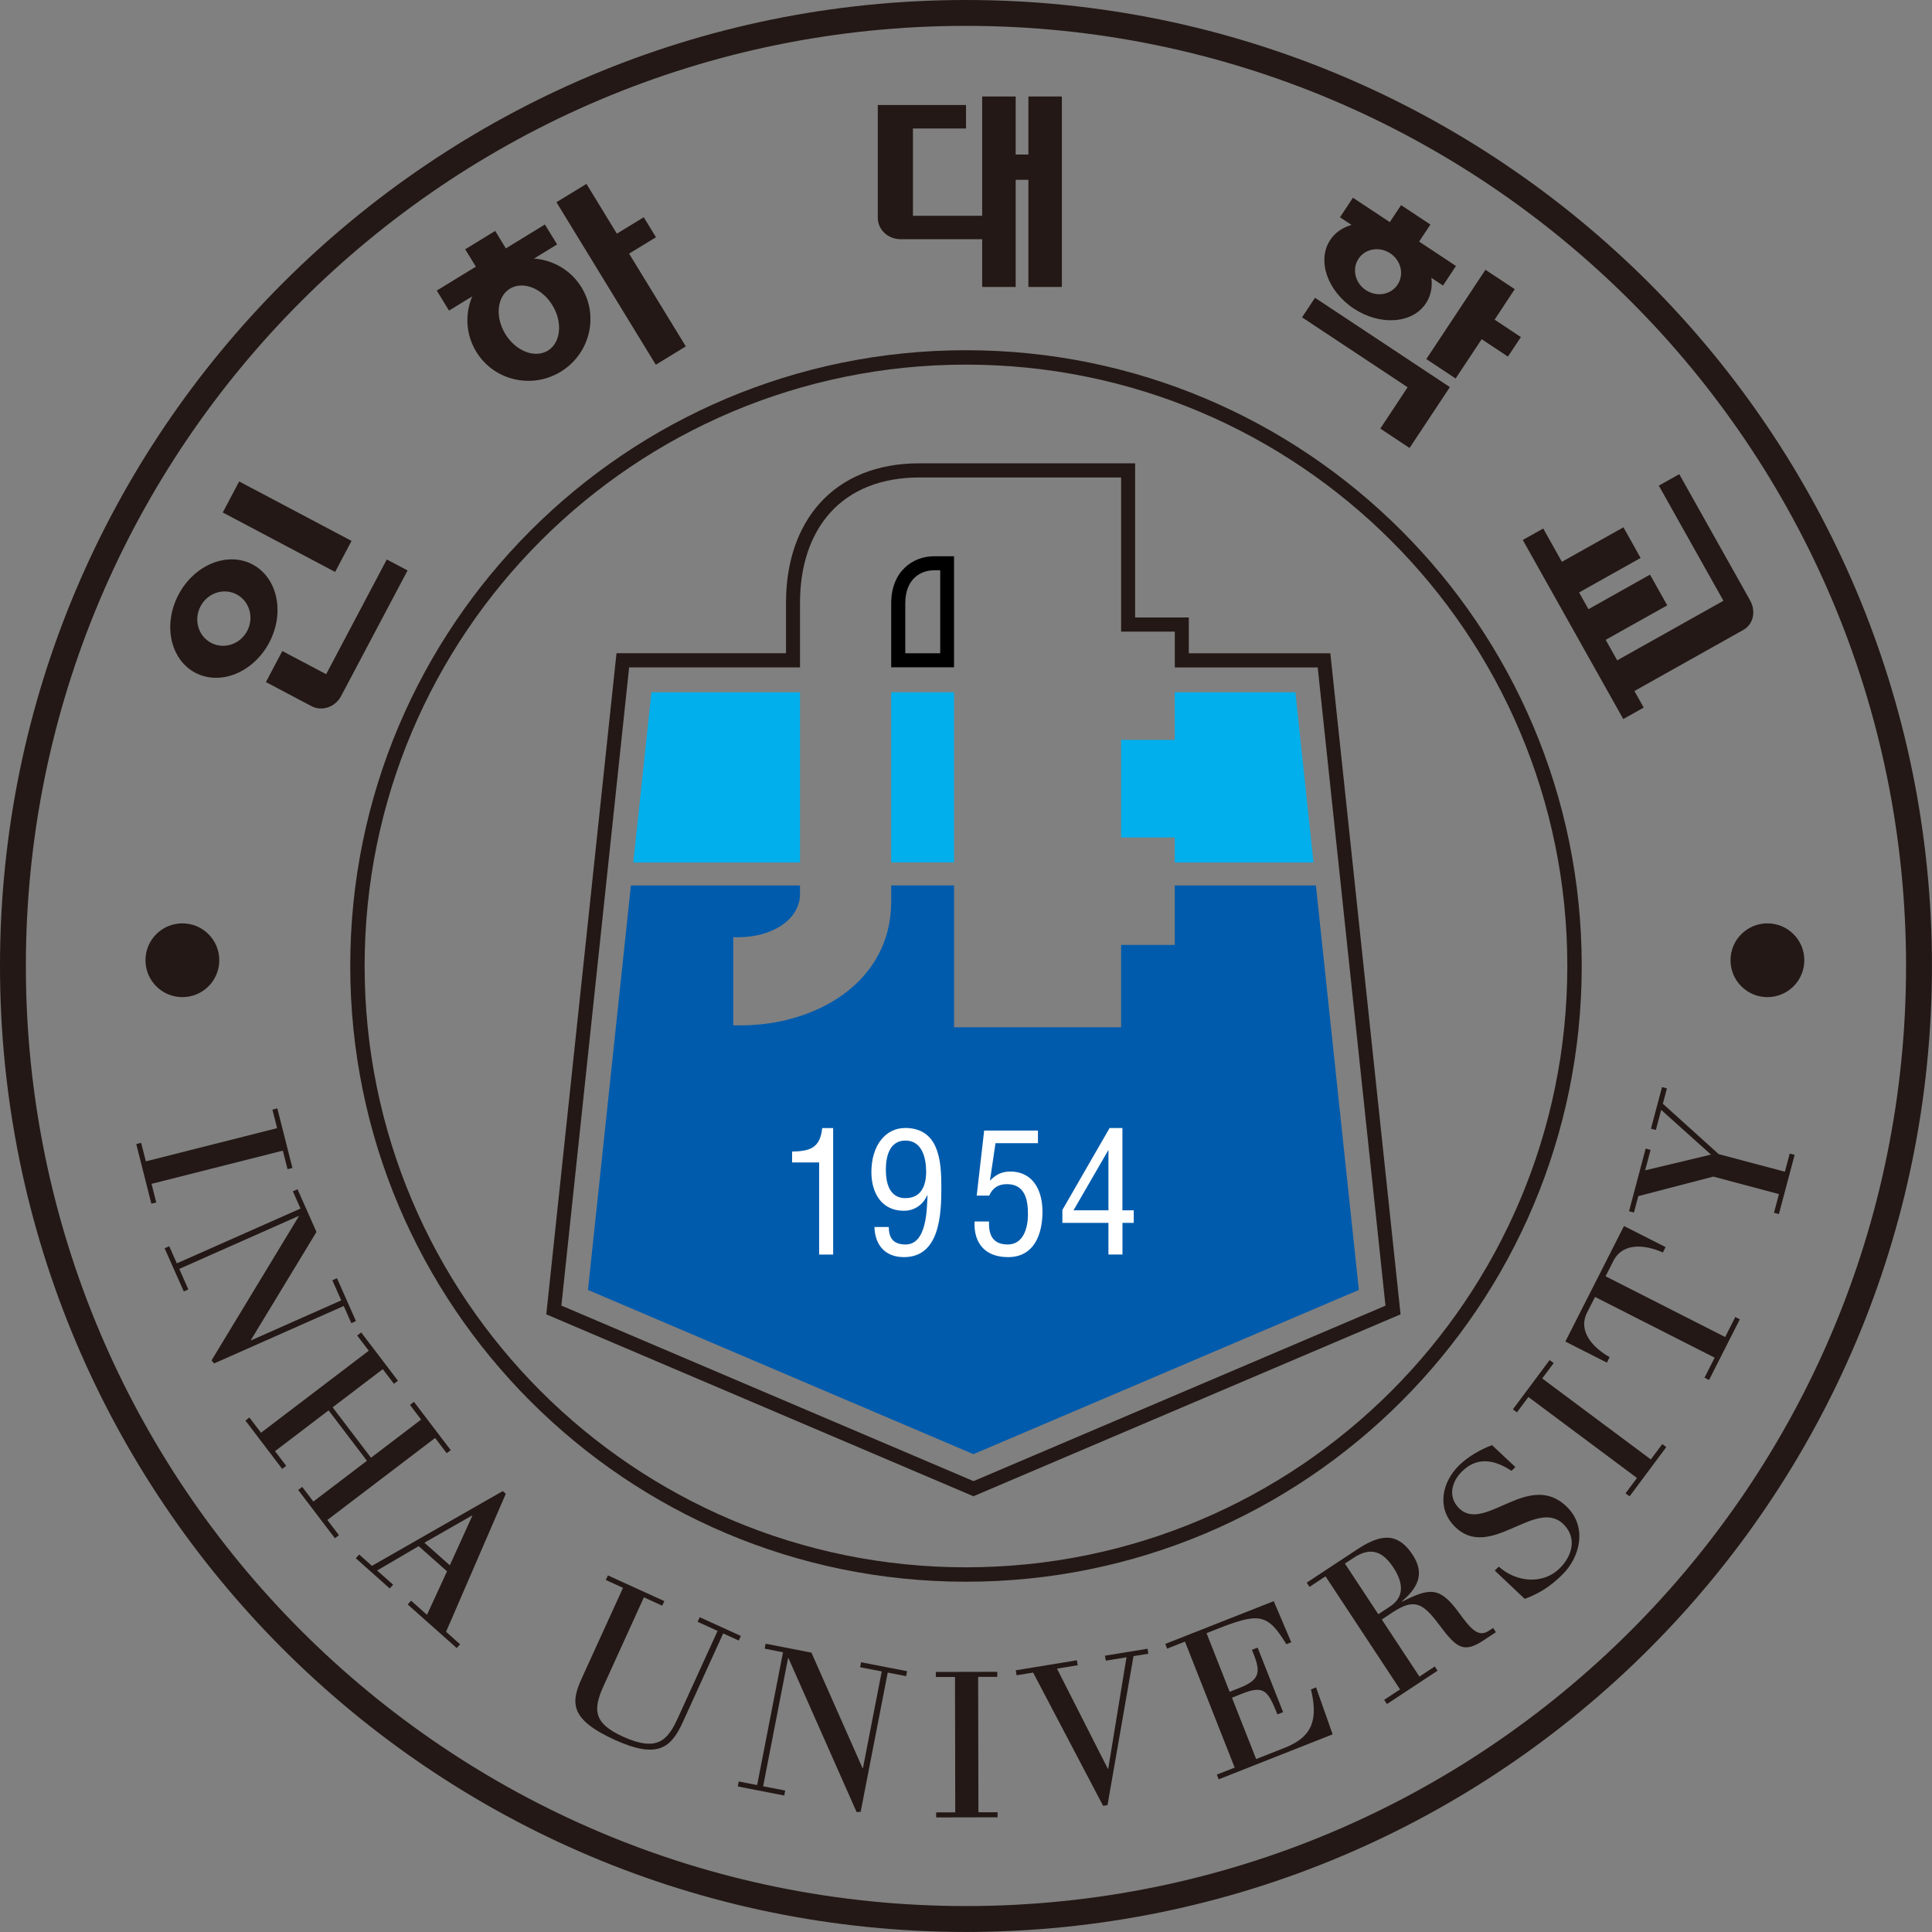 <svg width="70" height="70" viewBox="0 0 70 70" fill="none" xmlns="http://www.w3.org/2000/svg">
<rect x="0" y="0" width="70" height="70" fill="#808080" stroke="none"/>
<g clip-path="url(#clip0_387_272)">
<path d="M34.999 0C15.67 0 0 15.67 0 34.999C0 54.328 15.67 69.998 34.999 69.998C54.328 69.998 69.998 54.328 69.998 34.999C69.998 15.67 54.328 0 34.999 0ZM34.999 69.06C16.187 69.06 0.937 53.811 0.937 34.999C0.937 16.187 16.189 0.937 34.999 0.937C53.809 0.937 69.06 16.187 69.06 34.999C69.06 53.811 53.811 69.06 34.999 69.06Z" fill="#231815"/>
<path d="M34.999 12.689C22.677 12.689 12.69 22.677 12.69 34.999C12.69 47.321 22.677 57.309 34.999 57.309C47.321 57.309 57.309 47.321 57.309 34.999C57.309 22.677 47.321 12.689 34.999 12.689ZM34.999 56.787C22.966 56.787 13.211 47.032 13.211 34.999C13.211 22.965 22.966 13.211 34.999 13.211C47.033 13.211 56.787 22.965 56.787 34.999C56.787 47.032 47.033 56.787 34.999 56.787Z" fill="#231815"/>
<path d="M6.608 36.128C7.347 36.128 7.945 35.53 7.945 34.791C7.945 34.053 7.347 33.455 6.608 33.455C5.869 33.455 5.271 34.053 5.271 34.791C5.271 35.53 5.869 36.128 6.608 36.128Z" fill="#231815"/>
<path d="M64.037 36.128C64.776 36.128 65.374 35.53 65.374 34.791C65.374 34.053 64.776 33.455 64.037 33.455C63.298 33.455 62.7 34.053 62.7 34.791C62.7 35.53 63.298 36.128 64.037 36.128Z" fill="#231815"/>
<path d="M10.041 40.877L9.87 40.205L10.048 40.159L10.595 42.318L10.418 42.362L10.247 41.69L5.491 42.893L5.661 43.567L5.484 43.611L4.937 41.452L5.114 41.406L5.285 42.078L10.041 40.875V40.877Z" fill="#231815"/>
<path d="M10.886 43.784L10.611 43.163L10.78 43.089L11.466 44.636L9.092 48.549L9.099 48.563L12.364 47.115L12.041 46.386L12.209 46.312L12.897 47.866L12.729 47.94L12.454 47.319L7.755 49.401L7.665 49.288L10.826 44.07L10.822 44.056L6.495 45.975L6.825 46.718L6.659 46.792L5.964 45.227L6.132 45.153L6.407 45.774L10.893 43.786L10.886 43.784Z" fill="#231815"/>
<path d="M15.257 51.433L14.853 50.902L14.998 50.791L16.331 52.541L16.185 52.652L15.765 52.1L11.861 55.072L12.281 55.623L12.135 55.734L10.803 53.984L10.949 53.873L11.353 54.404L13.294 52.927L11.905 51.1L9.965 52.578L10.369 53.109L10.224 53.22L8.892 51.47L9.037 51.359L9.457 51.911L13.361 48.94L12.941 48.388L13.087 48.277L14.419 50.027L14.273 50.138L13.869 49.607L12.052 50.99L13.442 52.816L15.259 51.433H15.257Z" fill="#231815"/>
<path d="M16.298 56.715L15.377 55.895L17.102 54.91L17.113 54.919L16.298 56.713V56.715ZM13.477 56.734L13.013 56.323L12.891 56.459L14.121 57.553L14.244 57.417L13.664 56.902L15.169 56.02L16.197 56.932L15.47 58.507L14.895 57.996L14.772 58.133L16.548 59.712L16.67 59.576L16.162 59.123L18.326 54.122L18.215 54.025L13.472 56.736L13.477 56.734Z" fill="#231815"/>
<path d="M22.568 57.528L21.95 57.246L22.026 57.08L24.069 58.011L23.993 58.177L23.33 57.874L21.878 61.065C21.483 61.931 21.483 62.427 22.571 62.921C23.838 63.498 24.203 63.032 24.57 62.226L25.999 59.091L25.276 58.761L25.353 58.595L26.842 59.273L26.766 59.44L26.202 59.183L24.741 62.393C24.321 63.314 23.845 63.752 22.27 63.037C20.657 62.3 20.668 61.707 21.079 60.806L22.573 57.53L22.568 57.528Z" fill="#231815"/>
<path d="M28.373 59.865L27.706 59.735L27.74 59.555L29.4 59.878L31.252 64.064H31.266L31.947 60.559L31.164 60.407L31.199 60.227L32.866 60.55L32.831 60.73L32.164 60.601L31.183 65.646L31.037 65.655L28.567 60.077H28.553L27.65 64.72L28.449 64.875L28.415 65.055L26.731 64.727L26.766 64.547L27.433 64.676L28.371 59.86L28.373 59.865Z" fill="#231815"/>
<path d="M34.6 60.76H33.907V60.578L36.133 60.573V60.756H35.44L35.45 65.662H36.144V65.844L33.919 65.849V65.666H34.611L34.602 60.76H34.6Z" fill="#231815"/>
<path d="M37.431 60.601L36.833 60.698L36.803 60.518L39.017 60.155L39.047 60.335L38.297 60.458L40.139 64.087H40.153L40.815 60.047L40.065 60.169L40.035 59.989L41.577 59.737L41.607 59.917L41.069 60.005L40.127 65.403L39.968 65.428L37.431 60.599V60.601Z" fill="#231815"/>
<path d="M42.932 59.479L42.288 59.733L42.221 59.562L46.15 58.013L46.785 59.502L46.607 59.573C45.917 58.444 45.615 58.421 44.045 59.042L43.715 59.172L44.553 61.298L44.924 61.15C45.723 60.834 45.663 60.518 45.361 59.777L45.566 59.696L46.49 62.035L46.284 62.115C45.938 61.261 45.809 61.049 45.007 61.363L44.636 61.511L45.513 63.734L46.554 63.323C47.605 62.91 47.741 62.245 47.499 61.21L47.683 61.136L48.284 62.838L44.156 64.468L44.089 64.297L44.735 64.043L42.934 59.479H42.932Z" fill="#231815"/>
<path d="M48.728 56.65L49.049 56.44C49.677 56.025 50.111 56.226 50.487 56.798C50.819 57.304 50.919 57.839 50.369 58.202L49.938 58.486L48.728 56.65ZM50.729 61.208L50.15 61.589L50.252 61.741L52.085 60.532L51.983 60.379L51.429 60.746L50.065 58.678L50.452 58.421C51.24 57.902 51.549 58.077 52.126 58.846C52.754 59.677 52.999 59.929 53.749 59.435L54.2 59.137L54.098 58.985L53.943 59.086C53.567 59.333 53.306 59.047 52.847 58.414C52.156 57.475 51.798 57.532 50.801 58.031L50.792 58.02C51.337 57.555 51.651 57.045 51.182 56.332C50.593 55.438 49.931 55.637 49.148 56.154L47.345 57.343L47.446 57.495L48.026 57.114L50.727 61.21L50.729 61.208Z" fill="#231815"/>
<path d="M54.158 56.905L54.303 56.762C54.936 57.33 55.901 57.425 56.513 56.82C56.949 56.39 57.155 55.739 56.658 55.236C55.659 54.224 53.98 56.598 52.703 55.303C52.045 54.638 52.246 53.703 52.865 53.093C53.174 52.788 53.645 52.509 54.059 52.361L54.904 53.153L54.767 53.292C54.049 52.819 53.461 52.83 52.969 53.315C52.602 53.677 52.447 54.224 52.858 54.64C53.786 55.58 55.405 53.213 56.792 54.617C57.503 55.337 57.259 56.411 56.605 57.053C56.217 57.438 55.813 57.722 55.243 57.93L54.158 56.905Z" fill="#231815"/>
<path d="M55.377 50.616L54.961 51.172L54.815 51.063L56.145 49.279L56.293 49.387L55.877 49.944L59.812 52.878L60.227 52.322L60.373 52.43L59.043 54.215L58.895 54.106L59.311 53.55L55.379 50.618L55.377 50.616Z" fill="#231815"/>
<path d="M57.792 46.991L57.503 47.556C57.159 48.235 57.722 48.835 58.32 49.172L58.221 49.371L56.716 48.607L58.84 44.421L60.347 45.185L60.248 45.381C59.623 45.097 58.803 45.005 58.461 45.677L58.173 46.242L62.506 48.443L62.873 47.718L63.037 47.801L61.922 49.999L61.758 49.916L62.125 49.191L57.792 46.991Z" fill="#231815"/>
<path d="M62.07 42.632L59.359 43.338L59.2 43.934L59.023 43.885L59.625 41.616L59.803 41.662L59.607 42.403L61.992 41.833L60.188 40.214L59.995 40.941L59.817 40.895L60.218 39.388L60.396 39.434L60.248 39.99L62.271 41.816L64.67 42.454L64.845 41.796L65.023 41.842L64.453 43.987L64.275 43.941L64.455 43.264L62.07 42.629V42.632Z" fill="#231815"/>
<path d="M17.257 12.746C16.619 11.705 16.957 10.338 18.012 9.694C19.064 9.05 20.436 9.373 21.071 10.415C21.708 11.456 21.371 12.823 20.318 13.467C19.265 14.111 17.894 13.788 17.257 12.746ZM19.849 12.705C20.32 12.416 20.394 11.68 20.016 11.061C19.637 10.44 18.947 10.172 18.476 10.459C18.005 10.747 17.931 11.484 18.309 12.102C18.688 12.723 19.378 12.991 19.849 12.705Z" fill="#231815"/>
<path d="M18.328 9L17.942 8.367L16.855 9.032L17.241 9.662L15.825 10.528L16.268 11.253L20.186 8.856L19.743 8.134L18.328 9Z" fill="#231815"/>
<path d="M21.249 6.663L20.161 7.326L23.761 13.215L24.848 12.55L22.793 9.189L23.767 8.596L23.324 7.871L22.35 8.466L21.249 6.663Z" fill="#231815"/>
<path d="M37.26 3.496V5.599H36.8V3.496H35.586V10.397H36.8V6.515H37.26V10.397H38.474V3.496H37.26Z" fill="#231815"/>
<path d="M33.078 4.655H35.001V3.805H31.804V7.892C31.804 8.319 32.171 8.667 32.63 8.667H36.038V7.818H33.078V4.655Z" fill="#231815"/>
<path d="M10.23 23.589L11.817 24.427L14.014 20.271L14.767 20.668L12.359 25.219C12.144 25.623 11.664 25.784 11.286 25.586L9.635 24.713L10.23 23.586V23.589Z" fill="#231815"/>
<path d="M8.666 17.444L8.071 18.568L12.142 20.723L12.737 19.598L8.666 17.444Z" fill="#231815"/>
<path d="M7.074 24.374C6.167 23.893 5.897 22.626 6.469 21.543C7.042 20.46 8.242 19.971 9.15 20.451C10.057 20.931 10.327 22.199 9.755 23.282C9.182 24.364 7.982 24.854 7.074 24.374ZM8.956 22.861C9.212 22.377 9.041 21.783 8.575 21.536C8.109 21.289 7.522 21.481 7.266 21.966C7.01 22.451 7.18 23.044 7.647 23.291C8.113 23.538 8.7 23.346 8.956 22.861Z" fill="#231815"/>
<path d="M48.196 8.695C48.684 7.959 49.856 7.875 50.812 8.51C51.77 9.145 52.149 10.256 51.662 10.992C51.175 11.729 50.002 11.812 49.046 11.177C48.09 10.542 47.709 9.432 48.196 8.695ZM49.487 10.512C49.88 10.771 50.394 10.683 50.637 10.313C50.882 9.944 50.761 9.436 50.371 9.178C49.979 8.919 49.464 9.007 49.221 9.376C48.977 9.746 49.097 10.254 49.487 10.512Z" fill="#231815"/>
<path d="M51.417 8.753L51.826 8.136L50.764 7.432L50.355 8.048L49.019 7.164L48.55 7.873L52.283 10.346L52.752 9.637L51.417 8.753Z" fill="#231815"/>
<path d="M54.882 10.477L53.82 9.775L51.678 13.01L52.74 13.714L53.684 12.29L54.635 12.92L55.104 12.213L54.153 11.581L54.882 10.477Z" fill="#231815"/>
<path d="M47.645 10.789L47.176 11.498L51.001 14.031L50.011 15.529L51.071 16.231L52.532 14.026L47.645 10.789Z" fill="#231815"/>
<path d="M58.177 23.182L60.407 21.933L59.783 20.82L57.553 22.072L55.914 19.149L55.173 19.564L58.814 26.052L59.555 25.637L58.177 23.182Z" fill="#231815"/>
<path d="M56.923 21.629L59.442 20.216L58.821 19.105L56.3 20.518" fill="#231815"/>
<path d="M63.413 21.76L60.843 17.18L60.102 17.595L62.443 21.767L58.483 23.988L59.107 25.099L63.166 22.822C63.526 22.622 63.63 22.146 63.413 21.763V21.76Z" fill="#231815"/>
<path d="M48.2 23.67H43.072V22.372H41.128V16.787H33.302C31.789 16.787 30.54 17.293 29.691 18.246C28.899 19.135 28.479 20.375 28.479 21.827V23.667H22.337L19.793 47.621L35.269 54.212L50.745 47.621L48.2 23.667V23.67ZM35.296 53.651L35.269 53.663L35.241 53.651L20.389 47.325L20.34 47.305L20.345 47.252L22.788 24.244L22.794 24.18H28.986V21.832C28.986 20.504 29.361 19.384 30.069 18.588C30.82 17.745 31.939 17.3 33.302 17.3H40.62V22.885H42.565V24.182H47.743L47.75 24.247L50.193 47.254L50.197 47.307L50.149 47.328L35.296 53.654V53.651Z" fill="#231815"/>
<path fill-rule="evenodd" clip-rule="evenodd" d="M42.564 26.807H42.492H40.62V30.342H42.492H42.564V30.416V31.249H47.59L46.935 25.082H42.564V26.736V26.807Z" fill="#00AFEC"/>
<path fill-rule="evenodd" clip-rule="evenodd" d="M23.602 25.082L22.946 31.249H28.986V25.082H23.602Z" fill="#00AFEC"/>
<path fill-rule="evenodd" clip-rule="evenodd" d="M47.678 32.083H42.564V34.237H40.62V37.222H34.567V32.081H32.29V32.658C32.29 35.606 29.547 37.151 26.839 37.151H26.567V33.958H26.742C28.021 33.958 28.986 33.286 28.986 32.395V32.083H22.859L21.303 46.737L35.269 52.687L49.234 46.737L47.678 32.083Z" fill="#005BAC"/>
<path d="M34.566 25.082H32.29V31.247H34.566V25.082Z" fill="#00AFEC"/>
<path fill-rule="evenodd" clip-rule="evenodd" d="M33.832 20.155C33.089 20.155 32.29 20.689 32.29 21.857V24.177H34.566V20.155H33.832ZM34.063 23.669H32.8V21.857C32.8 20.975 33.357 20.663 33.835 20.663H34.066V23.669H34.063Z" fill="black"/>
<path d="M28.7 41.722V42.117H29.679V45.455H30.187V40.872H29.79C29.716 41.588 29.356 41.71 28.703 41.724L28.7 41.722Z" fill="white"/>
<path d="M32.789 40.87C32.092 40.87 31.572 41.493 31.572 42.47C31.572 43.211 31.932 43.869 32.752 43.869C33.082 43.869 33.419 43.698 33.595 43.308H33.606C33.581 43.795 33.588 45.09 32.812 45.09C32.38 45.09 32.203 44.871 32.203 44.456H31.683C31.702 45.116 32.076 45.548 32.752 45.548C34.07 45.548 34.107 43.952 34.107 42.999C34.107 42.045 34.015 40.868 32.787 40.868L32.789 40.87ZM32.812 43.412C32.219 43.412 32.096 42.855 32.096 42.378C32.096 41.9 32.23 41.325 32.805 41.325C33.417 41.325 33.556 41.967 33.556 42.456C33.556 42.946 33.385 43.41 32.81 43.41L32.812 43.412Z" fill="white"/>
<path d="M36.607 42.447C36.291 42.447 36.083 42.558 35.868 42.777L36.069 41.419H37.607V40.962H35.658L35.388 43.32H35.841C35.963 43.038 36.176 42.904 36.483 42.904C37.129 42.904 37.245 43.456 37.245 43.982C37.245 44.553 37.048 45.09 36.513 45.09C35.977 45.09 35.811 44.749 35.836 44.257H35.31C35.273 45.065 35.714 45.548 36.524 45.548C37.471 45.548 37.771 44.717 37.771 43.901C37.771 43.153 37.448 42.452 36.605 42.447H36.607Z" fill="white"/>
<path d="M40.667 43.851V40.87H40.203L38.492 43.839V44.308H40.161V45.453H40.669V44.308H41.078V43.851H40.669H40.667ZM40.161 43.851H38.896L40.161 41.664V43.851Z" fill="white"/>
</g>
<defs>
<clipPath id="clip0_387_272">
<rect width="70" height="70" fill="white"/>
</clipPath>
</defs>
</svg>
